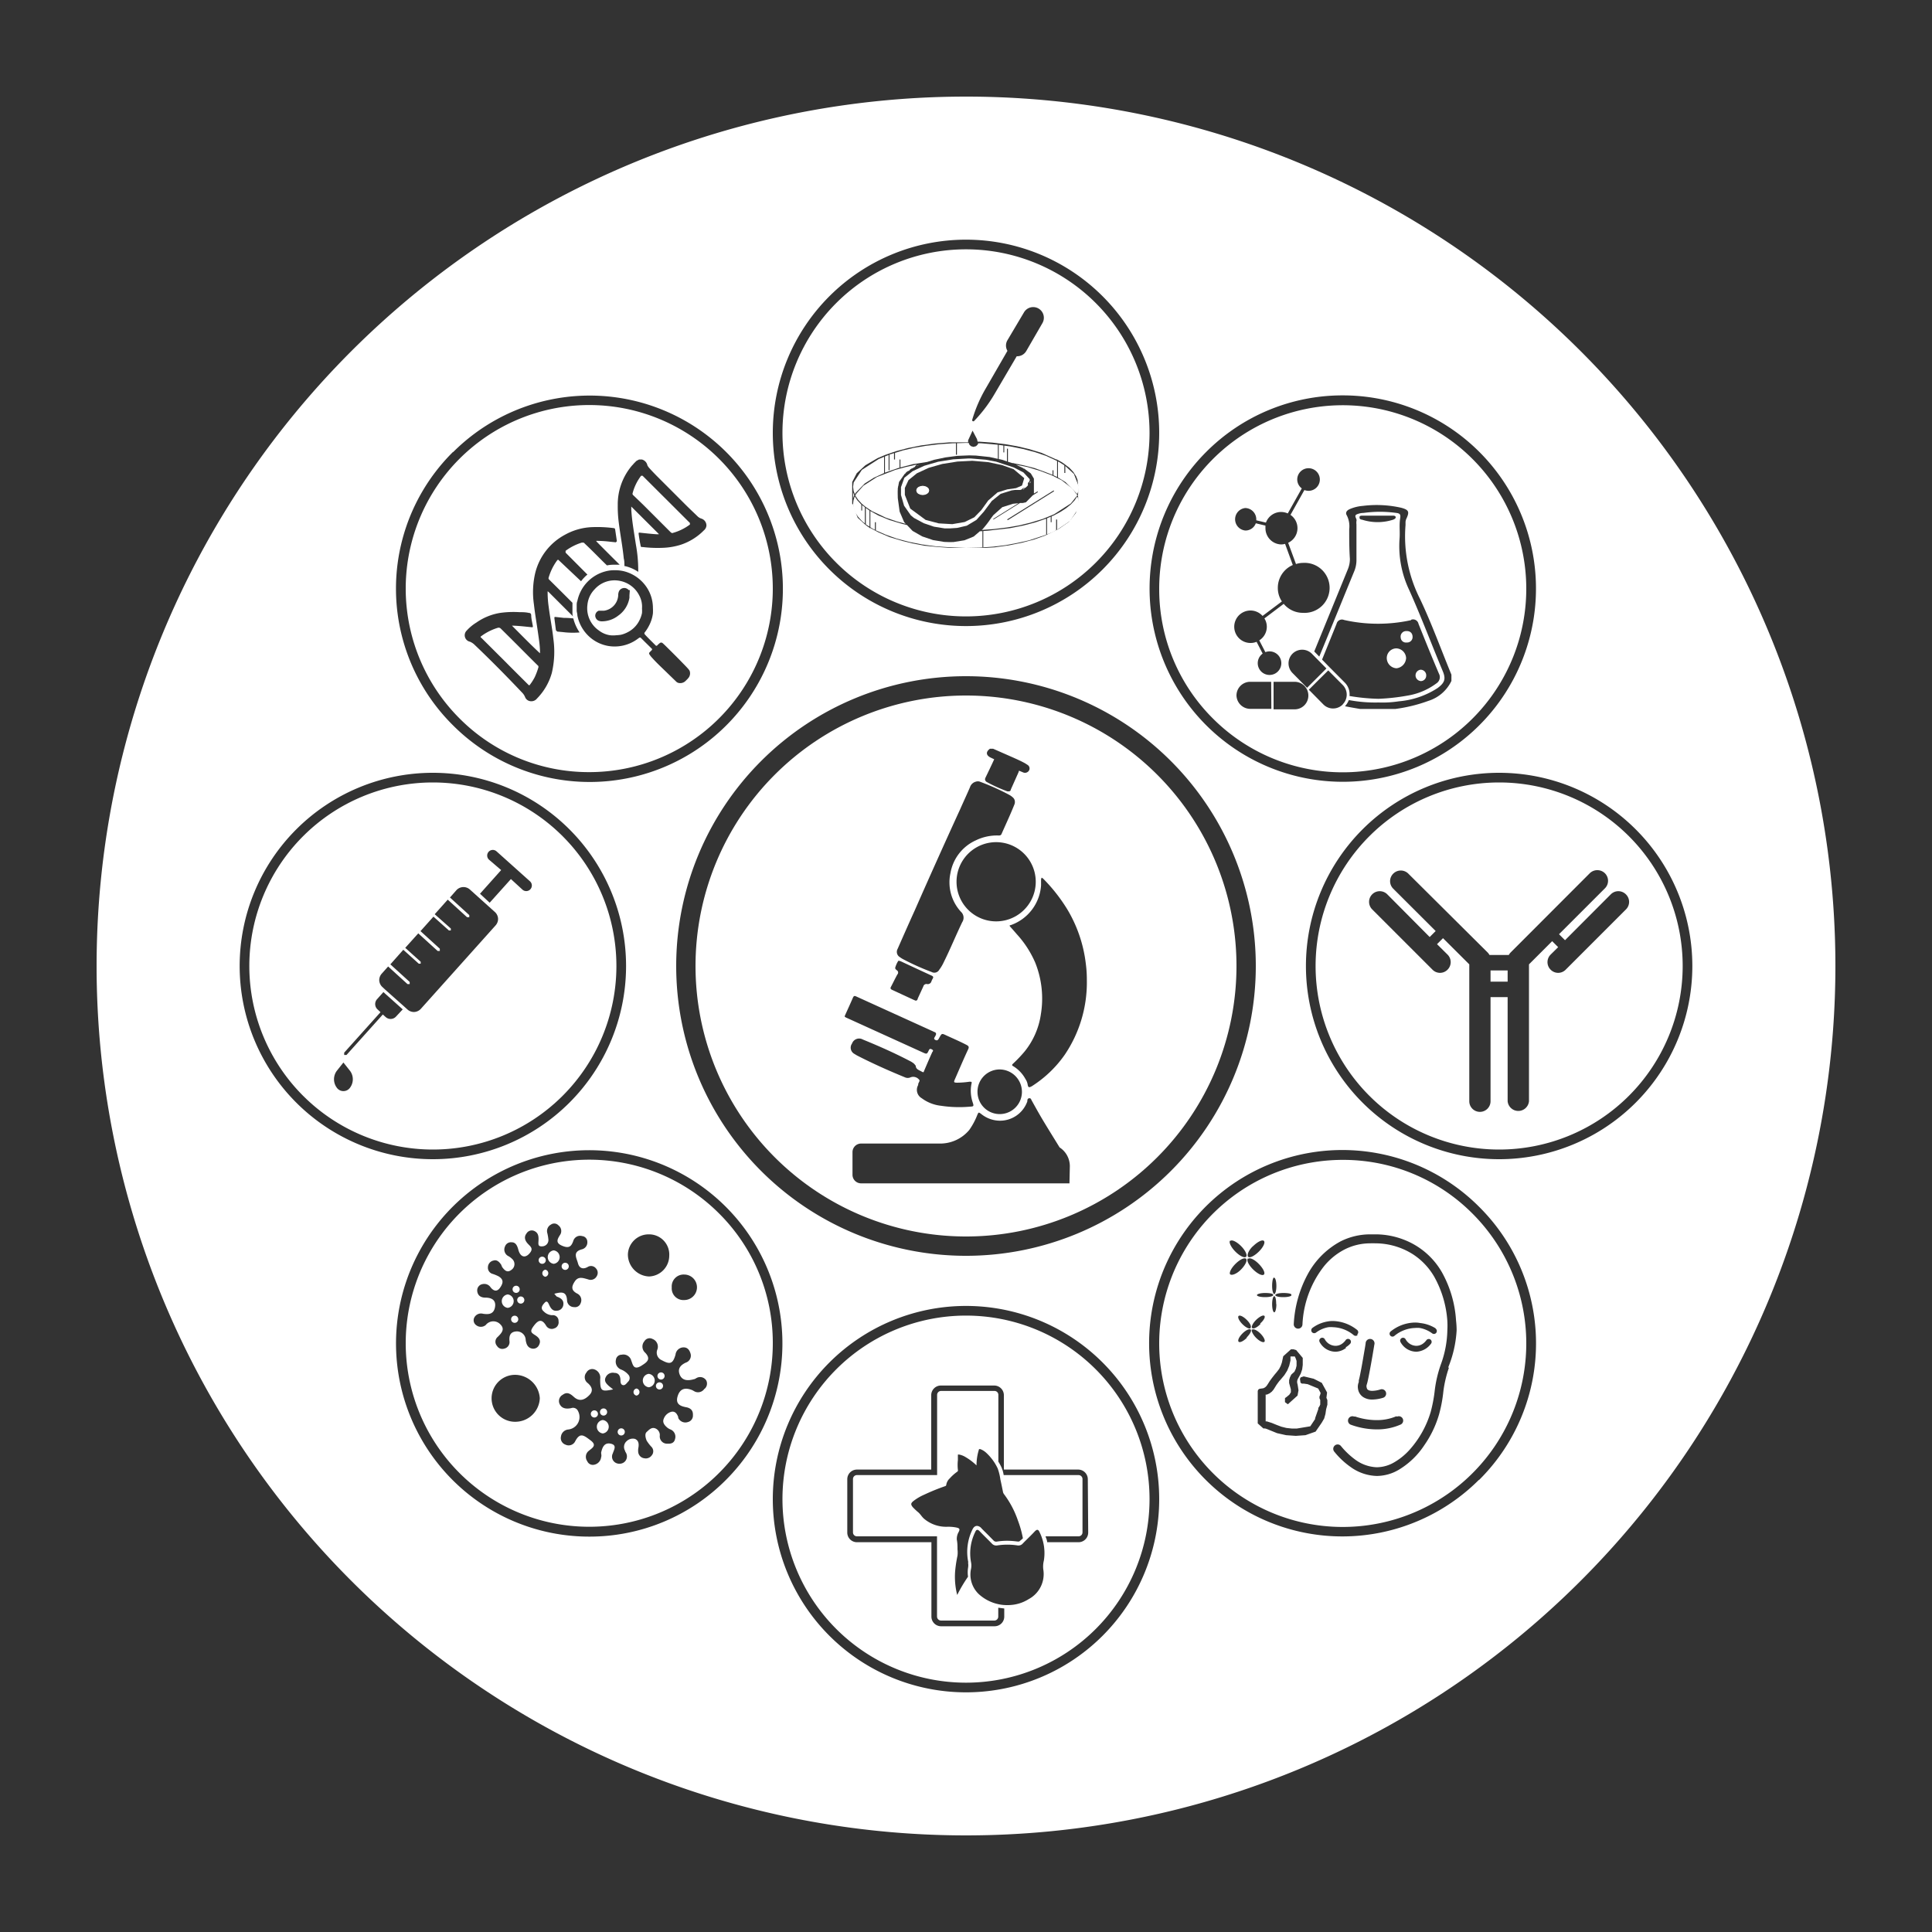 <svg id="Layer_1" data-name="Layer 1" xmlns="http://www.w3.org/2000/svg" viewBox="0 0 200 200"><rect x="0" y="0" width="200" height="200" fill="#333333" stroke="none"/><defs><style>.cls-1{fill:#fff;}</style></defs><path class="cls-1" d="M65.89,143.74a.37.37,0,0,0,0,.73A.37.37,0,0,0,65.89,143.74Z"/><path class="cls-1" d="M68.27,143.1a.37.37,0,0,0,0,.74A.37.37,0,0,0,68.27,143.1Z"/><path class="cls-1" d="M67.16,142.22a.7.7,0,0,0,0,1.39A.7.7,0,0,0,67.16,142.22Z"/><path class="cls-1" d="M64.31,147.86a.37.37,0,0,0,0,.74A.37.37,0,0,0,64.31,147.86Z"/><path class="cls-1" d="M62.4,147a.7.7,0,0,0,0,1.39A.7.7,0,0,0,62.4,147Z"/><path class="cls-1" d="M68.43,142.07a.37.37,0,0,0,0,.74A.37.37,0,0,0,68.43,142.07Z"/><path class="cls-1" d="M74.44,125.62A19,19,0,1,0,80,139,18.87,18.87,0,0,0,74.44,125.62Zm-3.61,6.32a1.32,1.32,0,0,1,0,2.64,1.21,1.21,0,0,1-1.29-1.31A1.23,1.23,0,0,1,70.83,131.94Zm-3.68-4.16A2.09,2.09,0,0,1,69.28,130a2.16,2.16,0,0,1-2.09,2.14A2.28,2.28,0,0,1,65,129.83,2.15,2.15,0,0,1,67.15,127.78Zm-13.72,19.4a2.43,2.43,0,1,1,.08-4.85,2.58,2.58,0,0,1,2.37,2.42A2.54,2.54,0,0,1,53.43,147.18Zm4-9.69a.67.67,0,0,1-.91-.28c-.41-.66-.76-.61-1.23,0s-.33.73.1,1,.63.57.42,1a.66.66,0,0,1-.7.4c-.48-.08-.62-.44-.69-.89a.91.91,0,0,0-1-.89c-.65.06-.72.52-.68,1a.69.69,0,0,1-.55.78.64.64,0,0,1-.74-.28.65.65,0,0,1,.08-.94c.39-.39.77-.79.27-1.29a1,1,0,0,0-1.52.07.78.78,0,0,1-1,0,.62.62,0,0,1-.18-.78A.78.78,0,0,1,50,136c.56.08,1.1.07,1.24-.67s-.34-1-1-1c-.48,0-.81-.23-.84-.72a.66.66,0,0,1,.56-.68.78.78,0,0,1,.83.34c.32.39.67.49,1,0s.33-.83-.17-1.14a4,4,0,0,0-.6-.25.66.66,0,0,1-.51-.71.72.72,0,0,1,.58-.68c.36-.11.59.15.78.41l.11.26c.24.33.52.63.94.31a.72.72,0,0,0,.08-1.16,1.69,1.69,0,0,0-.38-.28.76.76,0,0,1-.34-1,.65.65,0,0,1,.68-.43c.44,0,.59.37.7.78.2.74.68.89,1.13.4s.17-.7-.12-1-.48-.69-.16-1.1a.63.63,0,0,1,.75-.27c.44.17.5.52.49.93s-.12.72.4.68a.65.65,0,0,0,.62-.71,4.9,4.9,0,0,0-.11-.65.76.76,0,0,1,.37-.89.59.59,0,0,1,.78.08.73.73,0,0,1,.16,1c-.3.47-.46.82.22,1.11s.95.11,1.16-.51a.73.73,0,0,1,.91-.49.59.59,0,0,1,.54.58.74.74,0,0,1-.56.79c-1,.26-.55.9-.41,1.44s.54.65,1,.39a.65.65,0,0,1,.86.14.66.66,0,0,1,.09.8.71.71,0,0,1-.9.34c-.49-.13-1-.35-1.37.2s-.39.93.22,1.26a.75.75,0,0,1,.38,1,.6.6,0,0,1-.67.41.72.72,0,0,1-.74-.73c-.07-.92-.58-.84-1.32-.65.16.18.21.27.28.3.39.14.71.36.66.81a.69.69,0,0,1-.62.64c-.47.08-.68-.23-.85-.6-.09-.19-.21-.5-.46-.23s-.49.58-.1.91a1.3,1.3,0,0,0,.85.39.59.59,0,0,1,.68.62A.66.66,0,0,1,57.45,137.49Zm15.49,6.28a.79.79,0,0,1-1,.28l-.25-.14c-.69-.28-1.25-.21-1.51.59s.2,1.05.84,1.17c.47.08.76.32.73.83a.68.68,0,0,1-.52.71.81.81,0,0,1-1-.43l0-.09c-.12-.32-.31-.61-.68-.55a1.16,1.16,0,0,0-.82.73c-.16.38.08.67.36.91a1.29,1.29,0,0,0,.32.19.81.81,0,0,1,.49,1c-.1.44-.45.5-.82.48a.75.75,0,0,1-.76-.81.74.74,0,0,0-.54-.8c-.35-.09-.6.2-.82.4s-.11.62,0,.89a4,4,0,0,0,.52.67.66.66,0,0,1,0,.87.75.75,0,0,1-.76.29.72.72,0,0,1-.63-.62,1.61,1.61,0,0,1,0-.38c.08-.4.09-.81-.32-1a.9.9,0,0,0-.88.23.79.79,0,0,0-.16,1c0,.09.09.17.12.26a.76.76,0,0,1-.25.94.82.82,0,0,1-.91,0,.73.73,0,0,1-.23-.94c.12-.39.45-.85-.21-1s-.88.37-1,.92c0,.15.06.32,0,.47a.9.9,0,0,1-.73.79.63.63,0,0,1-.71-.37.79.79,0,0,1,.08-1c.37-.34,1-.6.27-1.15s-1.1-.85-1.6.1a.75.75,0,0,1-1,.34.72.72,0,0,1-.47-.84.84.84,0,0,1,.77-.73,1.3,1.3,0,0,0,1-1.9.56.56,0,0,0-.71-.31c-.5.1-1,.06-1.22-.48a.73.73,0,0,1,.34-.9c.47-.36.83-.08,1.17.23.61.54,1.15.25,1.59-.2s.26-.87-.16-1.24a.75.75,0,0,1-.14-1.1.68.68,0,0,1,.82-.32.9.9,0,0,1,.6,1c0,1.24.11,1.33,1.34,1.07-.23-.19-.36-.28-.47-.38-.27-.25-.5-.52-.28-.91a.8.8,0,0,1,.88-.42c.43,0,.6.29.63.7,0,.21,0,.49.23.56s.39-.16.54-.33a.52.52,0,0,0,.09-.69,1.91,1.91,0,0,0-.83-.6.88.88,0,0,1-.5-1,.59.59,0,0,1,.59-.52.84.84,0,0,1,1,.61c.17.43.23,1,1,.56.52-.34,1.12-.65.45-1.37a.85.85,0,0,1-.09-1.2.63.63,0,0,1,.84-.23.85.85,0,0,1,.5,1.09.85.85,0,0,0,.46,1.11c.86.47,1.15.37,1.42-.58a.84.84,0,0,1,.84-.75c.43,0,.62.31.72.66a.76.76,0,0,1-.5.92c-.57.26-.88.66-.61,1.28s.89.6,1.47.43c.09,0,.17-.08.26-.12a.75.75,0,0,1,1,.25A.72.72,0,0,1,72.94,143.77Z"/><polygon class="cls-1" points="89.22 53.93 89.53 54.19 89.53 52.51 89.25 52.29 89.25 52.85 89.16 52.85 89.16 52.22 89.15 52.22 88.75 51.79 88.49 51.39 88.46 51.44 88.35 51.81 88.31 52.17 88.36 52.56 88.58 53.13 88.83 53.5 89.22 53.93"/><polygon class="cls-1" points="95.04 51.11 95.26 51.21 95.52 51.25 95.78 51.21 95.99 51.11 96.14 50.96 96.19 50.77 96.14 50.58 95.99 50.43 95.78 50.33 95.52 50.29 95.26 50.33 95.04 50.43 94.9 50.58 94.85 50.77 94.9 50.96 95.04 51.11"/><path class="cls-1" d="M100,72a28,28,0,1,0,28,28A28,28,0,0,0,100,72Zm3.12,23.38a4.1,4.1,0,1,1,0-8.2,4.1,4.1,0,0,1,0,8.2Zm.29,15.33a2.32,2.32,0,0,1,2.38,2.32,2.3,2.3,0,0,1-4.6,0A2.3,2.3,0,0,1,103.41,110.71ZM102,80.54c.31-.64.62-1.29.92-1.94h0l-.38-.18c-.48-.24-.5-.6-.06-.91h.33l2,.88c.45.2.9.4,1.33.64l.23.15a.43.43,0,0,1,.17.55.48.48,0,0,1-.6.24l-.45-.19-.06.18-.79,1.77c0,.09-.07.18-.18.19l-.18,0c-.75-.28-1.47-.6-2.19-1C102,80.82,101.93,80.72,102,80.54ZM92.92,98.23c.59-1.34,1.18-2.68,1.78-4Q97,89,99.41,83.74c.33-.75.68-1.5,1-2.24a.87.87,0,0,1,.64-.59.62.62,0,0,1,.36,0,24.31,24.31,0,0,1,3.08,1.38,1.83,1.83,0,0,1,.36.26.59.59,0,0,1,.21.47.67.67,0,0,1-.07.31c-.4,1-.87,2-1.31,3-.07.16-.19.16-.32.16A5,5,0,0,0,101,87a4.57,4.57,0,0,0-2.61,3.39,4.49,4.49,0,0,0,1.09,4,.83.83,0,0,1,.13,1.07c-.66,1.37-1.23,2.77-1.91,4.14a4.22,4.22,0,0,1-.47.79.58.58,0,0,1-.79.23,25.36,25.36,0,0,1-3-1.35,2.9,2.9,0,0,1-.29-.19A.63.63,0,0,1,92.92,98.23Zm-.68,3.91c.22-.42.42-.84.65-1.26a.28.28,0,0,0,0-.4c-.1-.08-.26-.18-.21-.33a2.69,2.69,0,0,1,.29-.65c.06-.1.17,0,.25,0l1.78.83,1.45.67c.16.07.19.16.11.3a1.55,1.55,0,0,0-.14.29.39.39,0,0,1-.45.28.33.33,0,0,0-.39.25L95,103.38c0,.09-.07.2-.2.21l-.16-.06-2.33-1.08C92.18,102.37,92.15,102.3,92.24,102.14Zm4.18,6.47c-.15-.07-.21,0-.27.12-.19.4-.2.41-.62.22l-7.94-3.61-.14-.08v-.09c.28-.63.57-1.25.84-1.88.08-.18.15-.23.34-.14l7.92,3.6.14.07c.23.07.26.19.15.4s-.24.32,0,.44.32-.1.41-.26c.24-.43.24-.44.7-.22.72.33,1.44.64,2.13,1,.2.11.25.21.15.43-.47,1-.93,2.09-1.39,3.14-.12.28-.1.32.22.33a9.34,9.34,0,0,0,1.29-.1c.25,0,.27,0,.21.25a3.76,3.76,0,0,0,.14,1.91c.12.37.1.4-.28.42a12.56,12.56,0,0,1-3-.09,4.08,4.08,0,0,1-2-.78,1,1,0,0,1-.37-1.37l0-.06c0-.18.25-.38.08-.51a.78.78,0,0,0-.86-.23.7.7,0,0,1-.6,0c-1.63-.67-3.23-1.38-4.8-2.18a3.18,3.18,0,0,1-.4-.23.73.73,0,0,1-.27-1.08.78.78,0,0,1,1.12-.42c1.64.67,3.27,1.39,4.84,2.21a2.19,2.19,0,0,1,.48.31l.16.2c0,.36.35.45.61.6s.2,0,.26-.09c.27-.64.55-1.29.84-1.93C96.67,108.73,96.55,108.68,96.42,108.61Zm14.29,13.89H89.13a.89.89,0,0,1-.88-.88v-2.36a.89.89,0,0,1,.88-.88h8.14a3.91,3.91,0,0,0,3.07-1.41v0a7.24,7.24,0,0,0,.83-1.55c.13-.29.13-.3.38-.12a3.13,3.13,0,0,0,1.8.71,3,3,0,0,0,3-2c0-.12,0-.3.19-.32s.2.13.26.23c1,1.8,1,1.8,2.89,4.86h0a2.32,2.32,0,0,1,1.06,1.95Zm-.49-13.31a12,12,0,0,1-3.29,3.18l-.09.06c-.34.19-.41.16-.47-.23a1.4,1.4,0,0,0-.21-.49,3.49,3.49,0,0,0-1.29-1.35c-.15-.08-.1-.16,0-.25a14.06,14.06,0,0,0,1.19-1.25,7.91,7.91,0,0,0,1.69-3.86,10,10,0,0,0-.58-5.34,10.52,10.52,0,0,0-1.9-2.94c-.21-.24-.42-.49-.64-.73s-.08-.18.08-.25a4.7,4.7,0,0,0,3.06-4.08c0-.22,0-.43,0-.65l.06-.16.14.09a17.36,17.36,0,0,1,2.5,3.17,14.14,14.14,0,0,1,1.93,5.63,12.46,12.46,0,0,1,.11,1.73A13.36,13.36,0,0,1,110.22,109.19Z"/><polygon class="cls-1" points="89.63 52.58 89.63 54.27 89.71 54.33 90.01 54.52 90.01 52.85 89.94 52.81 89.63 52.58"/><polygon class="cls-1" points="108.3 53.69 107.19 54.07 105.94 54.4 104.58 54.67 102.23 54.94 101.79 54.97 101.79 56.65 101.7 56.65 101.7 54.98 101.59 54.99 101.44 54.99 100.8 55.54 99.84 55.93 98.72 56.11 98.33 56.12 97.75 56.1 96.59 55.91 95.47 55.53 94.47 54.96 93.89 54.35 93.42 54.24 92.09 53.84 90.92 53.36 90.1 52.9 90.1 54.58 90.29 54.7 90.57 54.85 90.57 54.06 90.67 54.06 90.67 54.89 90.64 54.89 91.72 55.36 92.84 55.76 94.09 56.09 95.44 56.36 96.89 56.56 98.41 56.66 100 56.72 101.43 56.69 102.82 56.59 104.14 56.43 105.39 56.19 106.55 55.93 108.31 55.35 108.3 55.35 108.3 53.69"/><path class="cls-1" d="M61.53,146a.37.37,0,0,0,0,.74A.37.37,0,0,0,61.53,146Z"/><path class="cls-1" d="M100,136.19a19,19,0,1,0,19,19A19,19,0,0,0,100,136.19Zm8,26.27a2.94,2.94,0,0,1-1.51,3.08,4,4,0,0,1-1.89.61A4.37,4.37,0,0,1,101.3,165a2.8,2.8,0,0,1-.78-2.59,1.78,1.78,0,0,0,0-.69,5,5,0,0,1,.42-3.1c.13-.31.26-.33.49-.09.4.42.83.83,1.24,1.25a.6.6,0,0,0,.58.2,6.84,6.84,0,0,1,2.07,0,.59.59,0,0,0,.57-.21c.4-.41.82-.8,1.21-1.22.22-.23.37-.28.52.07a4.86,4.86,0,0,1,.44,2.93A2.53,2.53,0,0,0,108,162.46Zm-7.79-.72a1.62,1.62,0,0,1,0,.58,3.08,3.08,0,0,0,0,.9,15.15,15.15,0,0,0-1.12,1.89,7.56,7.56,0,0,1-.21-2.51,13.66,13.66,0,0,1,.24-1.56,2.83,2.83,0,0,0,0-.65c0-.32,0-.64-.07-1a1.42,1.42,0,0,1,.19-.8c.15-.29.1-.39-.23-.46a4.22,4.22,0,0,0-.94-.08,3.54,3.54,0,0,1-2.41-.83c-.22-.19-.36-.44-.56-.63a6.85,6.85,0,0,1-.62-.58c-.21-.27-.2-.39.06-.61a5.18,5.18,0,0,1,1.13-.67,22.23,22.23,0,0,1,2.16-.88.16.16,0,0,0,.13-.16,1.14,1.14,0,0,1,.36-.65,4.46,4.46,0,0,1,.76-.68.18.18,0,0,0,.08-.21,4.5,4.5,0,0,1,0-1c0-.15,0-.31,0-.46s0-.12.15-.11a1.93,1.93,0,0,1,.65.26,5.92,5.92,0,0,1,1.13.86l0-.05a5.3,5.3,0,0,1,.23-1.53c0-.11.08-.13.18-.1a1.83,1.83,0,0,1,.58.36,5.22,5.22,0,0,1,1.2,1.63,5.52,5.52,0,0,1,.28,1.15c.1.44.19.89.28,1.34l.06.13a9.78,9.78,0,0,1,1.47,2.76,10.82,10.82,0,0,1,.52,1.85l-.12.12-.27.22-.1,0h-.07a8,8,0,0,0-1.08-.08,6.47,6.47,0,0,0-1.08.09h-.07a.36.36,0,0,1-.26-.13l-.59-.6c-.21-.21-.44-.43-.65-.65a.64.64,0,0,0-.46-.25c-.31,0-.44.31-.49.41A5.26,5.26,0,0,0,100.24,161.74Zm12.44-3.09a1,1,0,0,1-1,1h-3.25c0-.21-.11-.42-.17-.61h3.42a.41.41,0,0,0,.41-.41v-5.52a.41.41,0,0,0-.41-.41H103.9a3.08,3.08,0,0,0-.23-.81,5.39,5.39,0,0,0-.32-.58v-6.92a.4.4,0,0,0-.41-.4H97.42a.41.41,0,0,0-.41.4v8.31h-8.3a.41.41,0,0,0-.41.41v5.52a.41.41,0,0,0,.41.41H97v8.31a.42.42,0,0,0,.41.41h5.52a.41.41,0,0,0,.41-.41v-.92l.62.08v.84a1,1,0,0,1-1,1H97.42a1,1,0,0,1-1-1v-7.7H88.71a1,1,0,0,1-1-1v-5.52a1,1,0,0,1,1-1H96.4v-7.7a1,1,0,0,1,1-1h5.52a1,1,0,0,1,1,1v7.7h7.69a1,1,0,0,1,1,1Z"/><path class="cls-1" d="M52.56,134a.7.7,0,0,0,0,1.39A.7.7,0,0,0,52.56,134Z"/><path class="cls-1" d="M53.43,133.84a.37.37,0,0,0,0-.74A.37.37,0,0,0,53.43,133.84Z"/><path class="cls-1" d="M62.48,146.54a.37.37,0,0,0,0-.74A.37.37,0,0,0,62.48,146.54Z"/><path class="cls-1" d="M58.51,131.46a.37.37,0,0,0,0-.74A.37.37,0,0,0,58.51,131.46Z"/><polygon class="cls-1" points="106.59 49.97 106.59 49.98 106.58 50.04 106.71 49.91 106.71 49.84 106.7 49.85 106.61 49.95 106.59 49.97"/><path class="cls-1" d="M63.81,100a19,19,0,1,0-19,19A19,19,0,0,0,63.81,100ZM50.63,89a.58.58,0,0,1,.77-.87l3.46,3.1a.58.58,0,0,1-.77.87L52.89,91l-2.2,2.45-1-.93,2.19-2.45ZM36.24,112.59a.84.84,0,0,1-1.38,0,1.46,1.46,0,0,1,0-1.73l.69-.87.69.87A1.46,1.46,0,0,1,36.24,112.59ZM41,105.23a.76.76,0,0,1-1.07.06l-.3-.27-3.76,4.19h-.24l0-.24,3.76-4.19-.3-.28a.75.75,0,0,1-.06-1.06l.66-.74,2,1.79Zm1.91-.47a1,1,0,0,1-.72-.25l-.3-.27-2-1.78-.3-.28a1,1,0,0,1-.33-.68,1,1,0,0,1,.26-.71l.66-.74,2,1.82.23,0v-.22l-2-1.82,1.34-1.51,1.6,1.44h.2v-.2l-1.6-1.44,1.35-1.5,2,1.82h.23v-.23l-2-1.82,1.34-1.5,1.6,1.43h.2v-.2L45,94.64l1.35-1.51,2,1.82h.23v-.22l-2-1.82.66-.75a1,1,0,0,1,.68-.33,1,1,0,0,1,.72.25l2.59,2.33a1,1,0,0,1,.33.68,1,1,0,0,1-.26.71l-7.74,8.64A1,1,0,0,1,42.89,104.76Z"/><polygon class="cls-1" points="105.96 50.66 106.06 50.56 105.96 50.58 105.96 50.55 105.96 50.58 105.88 50.67 105.96 50.66"/><polygon class="cls-1" points="93.86 48.91 93.95 48.85 93.9 48.85 93.86 48.91"/><path class="cls-1" d="M56.45,132.17a.37.37,0,0,0,0-.73A.37.37,0,0,0,56.45,132.17Z"/><path class="cls-1" d="M56.13,130.09a.37.37,0,0,0,0,.74A.37.37,0,0,0,56.13,130.09Z"/><path class="cls-1" d="M93.27,50.43v.11l0,.7.32,1.11.7,1,.33.27,1,.54,1.06.36,1.11.18.54,0,.75-.05,1-.23,1-.6.77-.86.2-.27.62-.83.92-.74,1.12-.35.35-.05.18,0,0,0,.06,0h.33l.16-.07.12-.13.18,0,.12-.07.2-.2,0-.1,0-.16.11-.1.07-.14V49.6l-.64-.69-1-.52-1.84-.6-1.06-.2-1.57-.13h-.23l-1.58.09-1.56.25-1.44.42-1.2.56-.85.68ZM94.91,49l1.23-.57h0l1.4-.4,1.57-.25,1.55-.08,1.63.14,1.46.31,1.18.42,1.1.93-.23.76h0l-.62.27-.91.13-1,.31-.29.25-.68.59-.72,1-.72.74-1,.49-1.28.22-1.4-.08-1.36-.36-1.59-1.17-.56-1.42,0-.72.38-.81Z"/><path class="cls-1" d="M53.28,136.2a.37.37,0,0,0,0,.74A.37.37,0,0,0,53.28,136.2Z"/><path class="cls-1" d="M53.91,134.21a.37.37,0,0,0,0,.74A.37.37,0,0,0,53.91,134.21Z"/><path class="cls-1" d="M57.32,130.83a.7.7,0,0,0,0-1.39A.7.7,0,0,0,57.32,130.83Z"/><polygon class="cls-1" points="94.89 48.25 95.17 48.13 94.96 48.19 94.89 48.25"/><polygon class="cls-1" points="89.38 50.28 88.64 51.11 88.54 51.29 88.54 51.3 88.83 51.73 89.22 52.15 89.53 52.41 89.63 52.48 89.71 52.54 90.01 52.74 90.29 52.92 91.72 53.6 92.84 53.98 93.77 54.23 93.6 54.06 93.13 52.96 92.94 51.57 92.93 51.08 92.93 50.83 92.94 50.64 92.94 50.61 92.94 50.54 92.97 50.41 92.97 50.35 92.99 50.31 93.07 49.89 93.65 49.06 93.73 49.01 93.78 48.92 93.93 48.79 94.12 48.72 94.2 48.62 94.34 48.52 94.51 48.45 94.61 48.38 94.72 48.33 94.75 48.25 94.91 48.09 93.75 48.35 92.66 48.65 90.78 49.38 89.38 50.28"/><polygon class="cls-1" points="88.44 51.02 88.49 51.17 88.56 51.04 89.52 50.05 90.47 49.45 91.54 48.96 91.52 48.96 91.52 47.29 90.96 47.52 89.22 48.64 88.37 49.94 88.31 50.4 88.37 50.85 88.44 51.02"/><path class="cls-1" d="M144.56,69.18a1.12,1.12,0,0,0,1-1.06,1.05,1.05,0,0,0-1-1,1,1,0,0,0-1,1.07A1.07,1.07,0,0,0,144.56,69.18Z"/><polygon class="cls-1" points="88.44 51.28 88.31 50.96 88.31 51.6 88.37 51.41 88.44 51.28"/><path class="cls-1" d="M100,63.81a19,19,0,1,0-19-19A19,19,0,0,0,100,63.81Zm2.08-23.66,2.21-3.83a1.08,1.08,0,0,1,0-1.1L106,32.34a1.1,1.1,0,0,1,1.91,1.11l-1.66,2.87a1.09,1.09,0,0,1-1,.56L103,40.71a14.8,14.8,0,0,1-2.17,2.88.12.12,0,0,1-.19-.12A14.48,14.48,0,0,1,102.08,40.15Zm-13.86,12v-2h0l0-.25.47-.91.9-.83,1.27-.74.62-.26.14-.06,1.13-.39,1.25-.33,1.36-.27,1.45-.2,1.53-.12,1.6,0h.28l0-.21.46-1,.46.88.06.26v0h.15l1.39.1,1.32.16,1.25.22,1.18.28,1.33.4,1.52.68.06,0h0v0l.54.3.2.14h0v0l.57.43.4.43.29.45.15.38,0,.08.06.48v0h0V52.2h0l-.24.9-.69.9-1.09.76-1.44.7-1.13.4-1.26.33-1.35.27-1.45.2-1,.06-.51,0-1.6,0-1.44,0-1.39-.1-1.32-.13-1.25-.24L93.43,56l-1.34-.4-1.17-.5-.82-.44v0H90v-.07l-.07,0-.35-.27h0v0l-.79-.72-.17-.44,0-.06-.17-.43v-.08l-.14-.36h0Z"/><polygon class="cls-1" points="92.98 48.45 93.18 48.4 93.12 48.4 93.12 47.57 93.21 47.57 93.21 48.39 94.5 48.05 94.91 47.99 95.98 47.82 96.69 47.6 97.88 47.35 99.11 47.19 100.34 47.14 101.03 47.16 102.44 47.31 103.3 47.5 103.3 46.04 103.11 46.02 101.59 45.89 101.26 45.89 101.23 46 101.04 46.19 100.77 46.26 100.52 46.19 100.35 46.03 100.29 45.86 100 45.85 99.06 45.88 99.06 47.07 98.96 47.07 98.96 45.88 98.57 45.89 97.18 45.99 95.86 46.15 94.61 46.36 93.45 46.63 92.65 46.88 92.65 47.57 92.55 47.57 92.55 46.91 92.12 47.04 92.08 47.06 92.08 48.68 91.99 48.68 91.99 47.1 91.61 47.25 91.61 48.93 91.63 48.92 92.98 48.45"/><path class="cls-1" d="M139,120.07a19,19,0,1,0,13.45,5.58A18.87,18.87,0,0,0,139,120.07Zm-5.31,14c0,.12-.37.21-.84.21s-.83-.09-.83-.21.37-.22.83-.22S133.67,133.92,133.67,134Zm-1.56.94c0,.46-.1.84-.22.84s-.22-.38-.22-.84.1-.83.22-.83S132.11,134.52,132.11,135Zm-.22-2.73c.12,0,.22.38.22.84s-.1.84-.22.84-.22-.38-.22-.84S131.77,132.25,131.89,132.25Zm-.11,1.79c0,.12-.38.21-.84.21s-.84-.09-.84-.21.38-.22.84-.22S131.78,133.92,131.78,134Zm-1.32,3c-.34.35-.72.53-.85.41s.06-.51.41-.85.73-.53.85-.41S130.81,136.7,130.46,137Zm-.75-8.08c.46-.45.95-.69,1.11-.53s-.07.66-.53,1.11-.94.69-1.1.53S129.26,129.41,129.71,129Zm-.52,1.32c.16-.16.65.07,1.1.53s.69.94.53,1.1-.65-.07-1.11-.52S129,130.44,129.19,130.28Zm-1.85-1.85c.16-.16.66.08,1.11.53s.68.95.52,1.11-.65-.08-1.1-.53S127.18,128.59,127.34,128.43Zm0,3.48c-.16-.16.08-.65.53-1.1s.94-.69,1.1-.53-.07.65-.52,1.11S127.5,132.07,127.34,131.91Zm1.71,6.55c-.35.35-.73.53-.85.4s.05-.5.4-.85.73-.52.85-.4S129.39,138.11,129.05,138.46Zm.4-1c-.12.12-.5-.06-.85-.41s-.53-.73-.4-.85.5.06.85.41S129.57,137.32,129.45,137.45Zm.16.16c.13-.12.51.06.85.4s.53.73.41.85-.5-.05-.85-.4S129.49,137.73,129.61,137.61Zm7.78,7.29,0,.17v.22l0,.08,0,0-.13.48-.07.48-.13.47-.25.43,0,0,0,0v0l-.64.93-1.05.37-1,.07-1-.07-.94-.21-1.08-.44-.17-.05-.17,0-.58-.52V144.2l0-.21.06-.14.12-.08.41-.06.17-.09.14-.13.12-.17.22-.35.24-.33.25-.32.26-.31.23-.3.16-.32.12-.34.14-.65.8-.72h.27l.27.08.68.81,0,.26,0,.47-.06.46-.15.44-.32.59-.05.17v.18l.05.2.09.58-.1.55-1,.9-.3-.22,0-.15v-.26l.07-.06.09-.06.29-.24.16-.25,0-.3-.18-.66v-.3l.08-.28.14-.29L134,142l.14-.3.08-.32v-.34l0-.16-.09-.26-.09-.2-.45,0v.23l0,.18-.13.55-.21.51-.29.46-.36.43-.17.19-.15.2-.15.21-.13.21-.16.26-.19.22-.24.18-.27.12-.12,0,0,.07v2.7l.12,0,.51.16.49.2.5.19.52.13.55.06.55,0,1.38-.23.5-.75,0-.09,0,0,.33-.94,0-.12.07-.1.06-.1.07-.15,0-.16v-.15l0-.17-.08-.17,0-.18.07-.17.05-.2-.25-.46-1.09-.45-.4-.06-.2,0-.14-.09-.06-.4.07-.15.29-.1H135l1,.24.83.42.55,1-.07.55Zm4.11-1.16a.43.43,0,0,0,.2.15,1,1,0,0,0,.35.05,3,3,0,0,0,.84-.15.45.45,0,0,1,.26.87,4,4,0,0,1-1.1.18,1.69,1.69,0,0,1-.93-.24,1.23,1.23,0,0,1-.5-.62,1.54,1.54,0,0,1-.08-.46,1.3,1.3,0,0,1,.1-.49l0-.16.08-.33c.06-.27.12-.6.19-.95.13-.7.26-1.5.35-2,.06-.35.09-.57.09-.57a.46.46,0,1,1,.9.14s-.29,1.8-.54,3.05c-.08.42-.15.77-.22,1l-.05.17,0,.16Zm7.1-6.24a.31.31,0,0,1,.06.43.3.3,0,0,1-.42.06,3.05,3.05,0,0,0-1.3-.56h0a2.49,2.49,0,0,0-.47,0,3.52,3.52,0,0,0-2.13.81.3.3,0,0,1-.42,0,.3.3,0,0,1,0-.43,4.1,4.1,0,0,1,2.51-.94,2.75,2.75,0,0,1,.57.05h0A3.76,3.76,0,0,1,148.6,137.5Zm-2,1.78a1.18,1.18,0,0,0,.74-.27,1.57,1.57,0,0,0,.29-.3.31.31,0,0,1,.42-.09.3.3,0,0,1,.08.42,2,2,0,0,1-1.52.85h0a1.89,1.89,0,0,1-1.65-1,.3.3,0,0,1,.53-.29,1.29,1.29,0,0,0,1.12.68Zm-2,7.33a.45.45,0,0,1,.6.23.45.45,0,0,1-.23.59,6,6,0,0,1-2.46.5,7.87,7.87,0,0,1-2.71-.49h0a.45.45,0,0,1-.24-.59.46.46,0,0,1,.59-.25h0l.13,0a4.65,4.65,0,0,0,.5.15,6.94,6.94,0,0,0,1.69.22A5.1,5.1,0,0,0,144.55,146.61Zm-5.26-7.13a1.81,1.81,0,0,1-1.1.41h0a1.88,1.88,0,0,1-1.65-1,.3.3,0,0,1,.12-.41.3.3,0,0,1,.41.12,1.29,1.29,0,0,0,1.12.68h0a1.18,1.18,0,0,0,.74-.27,1.57,1.57,0,0,0,.29-.3.3.3,0,1,1,.5.33A1.8,1.8,0,0,1,139.29,139.48Zm1.19-1.32a.31.31,0,0,1-.43,0,3.52,3.52,0,0,0-2.13-.81,2.56,2.56,0,0,0-.47,0h0a3,3,0,0,0-1.29.56.31.31,0,0,1-.43-.06.31.31,0,0,1,.07-.43,3.65,3.65,0,0,1,1.55-.66,2.87,2.87,0,0,1,.57-.05,4.17,4.17,0,0,1,2.52.94A.31.31,0,0,1,140.48,138.16Zm9.44,3.39a12.16,12.16,0,0,0-.57,2.42,14.5,14.5,0,0,1-.45,2.41,10.86,10.86,0,0,1-1.52,3.18,8.26,8.26,0,0,1-2.65,2.55,4.53,4.53,0,0,1-2.28.64h0a4.85,4.85,0,0,1-2.71-.93,8.22,8.22,0,0,1-1.69-1.59.45.45,0,0,1,.07-.64.44.44,0,0,1,.63.07,8,8,0,0,0,1.5,1.42,4,4,0,0,0,2.2.77h0a3.65,3.65,0,0,0,1.84-.53,6.54,6.54,0,0,0,1.64-1.37,10.25,10.25,0,0,0,2.1-3.81,15,15,0,0,0,.43-2.29,12.5,12.5,0,0,1,.61-2.6,10.81,10.81,0,0,0,.69-3.6,8.77,8.77,0,0,0,0-.92,10.87,10.87,0,0,0-1.34-4.57,6.85,6.85,0,0,0-2.26-2.38,7.31,7.31,0,0,0-3.71-1.11h-.16a4.41,4.41,0,0,0-.52,0,5.83,5.83,0,0,0-2.66.64,6.68,6.68,0,0,0-2.15,1.77,10.53,10.53,0,0,0-2.2,6,.45.45,0,0,1-.9-.06,12.17,12.17,0,0,1,1.46-5.18,8.37,8.37,0,0,1,3.38-3.37,6.78,6.78,0,0,1,3.07-.73l.56,0h.12a8.14,8.14,0,0,1,2.83.56,7.73,7.73,0,0,1,3.92,3.37,11.74,11.74,0,0,1,1.46,5,9.07,9.07,0,0,1,.06,1A11.86,11.86,0,0,1,149.92,141.55Z"/><path class="cls-1" d="M100,10a90,90,0,1,0,90,90A90,90,0,0,0,100,10Zm39,30.93a20,20,0,1,1-14.16,5.88A19.91,19.91,0,0,1,139,40.93ZM130,100a30,30,0,1,1-30-30A30,30,0,0,1,130,100ZM100,24.81a20,20,0,1,1-20,20A20,20,0,0,1,100,24.81Zm-53.1,22a20,20,0,1,1,0,28.28A19.91,19.91,0,0,1,46.9,46.78ZM24.81,100a20,20,0,1,1,20,20A20,20,0,0,1,24.81,100ZM61,159.07a20,20,0,1,1,14.16-5.88A19.91,19.91,0,0,1,61,159.07Zm39,16.12a20,20,0,1,1,20-20A20,20,0,0,1,100,175.19Zm53.1-22a20,20,0,1,1,0-28.28A19.91,19.91,0,0,1,153.1,153.22ZM155.19,120a20,20,0,1,1,20-20A20,20,0,0,1,155.19,120Z"/><path class="cls-1" d="M147,70.5a.56.56,0,0,0,.64-.54.58.58,0,0,0-.59-.63.59.59,0,0,0,0,1.17Z"/><path class="cls-1" d="M145.62,66.51a.56.56,0,0,0,.61-.57c0-.4-.26-.63-.62-.61A.57.57,0,0,0,145,66,.54.54,0,0,0,145.62,66.51Z"/><path class="cls-1" d="M155.19,81a19,19,0,1,0,19,19A19,19,0,0,0,155.19,81Zm13.13,13.14-6.24,6.24a1.09,1.09,0,0,1-1.56,0,1.1,1.1,0,0,1,0-1.56l.78-.77-.62-.62-2.4,2.4V114a1.11,1.11,0,0,1-2.21,0V103.22H154.3V114a1.1,1.1,0,1,1-2.2,0V99.83l-2.72-2.71-.62.62,1.09,1.08a1.1,1.1,0,0,1,0,1.56,1.09,1.09,0,0,1-1.56,0l-6.24-6.24a1.1,1.1,0,0,1,1.56-1.56L148,97l.62-.62L144.23,92a1.09,1.09,0,0,1,0-1.56,1.1,1.1,0,0,1,1.56,0L154,98.6a1.15,1.15,0,0,1,.19.26h2a1.15,1.15,0,0,1,.19-.26l8.19-8.2a1.12,1.12,0,0,1,1.57,0,1.1,1.1,0,0,1,0,1.56l-4.75,4.75.62.62,4.74-4.75a1.1,1.1,0,0,1,1.56,0A1.09,1.09,0,0,1,168.32,94.14Z"/><path class="cls-1" d="M125.56,74.38A19,19,0,1,0,120,61,18.87,18.87,0,0,0,125.56,74.38Zm6.05-1h-2.16A1.43,1.43,0,0,1,128,72h0a1.42,1.42,0,0,1,1.42-1.42h2.17Zm3.83-1.4A1.42,1.42,0,0,1,134,73.43h-2.16V70.58H134A1.42,1.42,0,0,1,135.44,72Zm10.63-7.82a.57.57,0,0,1,.77.41c.69,1.73,1.39,3.46,2.12,5.17a.76.76,0,0,1-.26,1,6.82,6.82,0,0,1-3,1.27,21.43,21.43,0,0,1-3,.33,20.61,20.61,0,0,1-3-.29,1.71,1.71,0,0,0-.49-1.39l-1.52-1.53-.18-.18-.65-.67c.5-1.23,1-2.46,1.5-3.7a.57.57,0,0,1,.78-.4A16,16,0,0,0,146.07,64.2Zm-5.33-10.64c0-.14.2-.14.32-.14h3.1c.12,0,.29,0,.32.14s-.14.23-.27.28a5.24,5.24,0,0,1-3.2,0C140.88,53.79,140.71,53.73,140.74,53.56ZM137.31,69.2h0l-2,2h0l-1.51-1.53a1.42,1.42,0,0,1,0-2h0a1.42,1.42,0,0,1,2,0h0ZM139,72.93a1.42,1.42,0,0,1-2,0h0l-1.51-1.53,1.06-1.06.95-.94h0L139,70.91a1.42,1.42,0,0,1,0,2Zm.67-18.15a2.48,2.48,0,0,0-.24-1.41c-.2-.31,0-.54.3-.67a4.24,4.24,0,0,1,1.35-.33,11.49,11.49,0,0,1,4,.2c.75.21.84.4.52,1.1a.93.93,0,0,0-.1.46v.22A14.36,14.36,0,0,0,147,62c1.21,2.55,2.17,5.22,3.25,7.84v.65a3.94,3.94,0,0,1-2.4,2.07,15.93,15.93,0,0,1-3.4.83h-3.66c-.52-.09-1-.17-1.56-.28h0a2,2,0,0,0,.4-.64,14.64,14.64,0,0,0,3.07.25,11,11,0,0,0,2.1-.12,8.68,8.68,0,0,0,4-1.36c.81-.59.88-1,.53-1.82-1.16-2.78-2.22-5.6-3.45-8.34a10.6,10.6,0,0,1-1-5.3c.06-.7-.05-1.41.06-2.09.07-.42,0-.54-.38-.59a12.25,12.25,0,0,0-3.42,0,1.81,1.81,0,0,0-.72.16c-.29.18.08.43,0,.67a1.53,1.53,0,0,0,0,.37c0,1.21,0,2.41,0,3.61a3.05,3.05,0,0,1-.26,1.3c-1.2,2.92-2.38,5.84-3.59,8.76l-.52-.53h0l3.47-8.49a2.76,2.76,0,0,0,.22-1.09C139.67,56.82,139.67,55.8,139.67,54.78Zm-10.79-2.19a1.17,1.17,0,0,1,1.17,1.17s0,.06,0,.1l1,.24A1.67,1.67,0,0,1,132.63,53a1.73,1.73,0,0,1,.68.15l1.45-2.59a1.16,1.16,0,0,1-.47-.91,1.17,1.17,0,1,1,1.17,1.16,1.26,1.26,0,0,1-.43-.08l-1.44,2.57a1.67,1.67,0,0,1-.24,2.89l.81,2.2a2.48,2.48,0,0,1,.73-.12,2.59,2.59,0,1,1,0,5.17,2.56,2.56,0,0,1-2-.93l-2,1.51a1.58,1.58,0,0,1,.25.86,1.66,1.66,0,0,1-.78,1.41l.63,1.22a1.22,1.22,0,1,1-.28.15l-.63-1.22a1.59,1.59,0,0,1-.62.12,1.68,1.68,0,1,1,1.24-2.8l2-1.5a2.48,2.48,0,0,1-.42-1.4,2.57,2.57,0,0,1,1.55-2.37l-.8-2.19a1.54,1.54,0,0,1-.43.06A1.68,1.68,0,0,1,131,54.63a1.66,1.66,0,0,1,0-.22l-1-.24a1.14,1.14,0,0,1-1.08.75,1.17,1.17,0,0,1,0-2.33Z"/><rect class="cls-1" x="154.3" y="100.46" width="1.77" height="1.16"/><path class="cls-1" d="M66.63,52.3l2.8,2.8.14.09h0a5.29,5.29,0,0,0,1.85-.89v-.16l-4.9-4.89h-.15a5,5,0,0,0-.88,1.8.19.19,0,0,0,.06.21Z"/><polygon class="cls-1" points="111.65 51.48 111.69 51.6 111.69 50.96 111.56 51.29 111.65 51.48"/><path class="cls-1" d="M52.21,68.4c.82.83,1.65,1.65,2.48,2.48.06.06.1.1.17,0a5.25,5.25,0,0,0,.51-.81,7.41,7.41,0,0,0,.37-1c0-.1,0-.14-.07-.18-1.27-1.26-2.53-2.54-3.81-3.8A.32.32,0,0,0,51.5,65a5.69,5.69,0,0,0-1.65.83c-.13.1-.14.1,0,.22Z"/><polygon class="cls-1" points="94.33 53.78 94.31 53.77 94.32 53.78 94.33 53.78"/><polygon class="cls-1" points="111.57 51.51 111.51 51.39 111.25 51.79 110.85 52.22 110.35 52.62 109.76 53 109.08 53.36 108.86 53.45 108.86 54.06 108.77 54.06 108.77 53.49 108.39 53.65 108.39 55.32 109.04 55.06 109.33 54.89 109.33 53.78 109.43 53.78 109.43 54.84 110.78 53.93 111.63 52.64 111.69 52.17 111.66 51.84 111.57 51.51"/><polygon class="cls-1" points="104.24 47.76 104.24 46.45 104.34 46.45 104.34 47.8 104.76 47.93 104.94 47.95 104.96 47.95 104.96 47.96 106.04 48.19 107.07 48.45 108.01 48.79 108.87 49.12 108.96 49.16 108.96 48.68 109.05 48.68 109.05 49.2 109.43 49.38 109.43 47.72 108.28 47.19 107.16 46.81 105.91 46.48 104.56 46.21 103.96 46.13 103.96 46.83 103.87 46.83 103.87 46.12 103.39 46.05 103.39 47.52 103.75 47.6 104.24 47.76"/><path class="cls-1" d="M107.68,48.75l-1.31-.4-1.2-.24.69.32.13.09.08,0,.06.07.58.42.32.54v.07l0,.16v1l0,.31.37-.22.05.07-.55.35-.7.71-.33.07-.28,0-2.76,1.72,0-.08,2.6-1.62-.56.06-1.11.35-.93.83-.24.32-.21.3-.2.27-.2.25-.19.23-.08.09-.09.07,1.27-.09,1.32-.16,1.24-.21,1.17-.28,1.33-.4.43-.18.73-.3,1.74-1.12.68-.85v0l-.53-.7-1.11-.86-1-.5Zm1.44,2.1-4.8,3-.06-.08,4.81-3Z"/><path class="cls-1" d="M61,79.93a19,19,0,1,0-13.45-5.58A18.87,18.87,0,0,0,61,79.93Zm-2.79-14.5-.52-.05-.14-.13L57.39,64c0-.13,0-.14.15-.13l.81.09q.51,0,1,.06A4.54,4.54,0,0,0,60,65.47,8.25,8.25,0,0,1,58.23,65.43Zm13,4.82-.23.23a.78.78,0,0,1-.66.23.51.51,0,0,1-.3-.13l-.94-.91c-.53-.52-1.06-1-1.57-1.57a2,2,0,0,1-.26-.33.18.18,0,0,1,0-.25l.25-.25v-.09l-.73-.72L66.31,66H66.2l-.32.23a4,4,0,0,1-2.91.64,3.91,3.91,0,0,1-1.74-.77,4,4,0,0,1-1.46-2.38c0-.16-.05-.31-.07-.47v-.56c0-.16,0-.32.07-.48a4,4,0,0,1,2.9-3.06,3.28,3.28,0,0,1,.88-.12h.19a3.85,3.85,0,0,1,.83.1,4,4,0,0,1,2.13,1.34,3.86,3.86,0,0,1,.89,2.47,5.25,5.25,0,0,1,0,.56,3.71,3.71,0,0,1-.31,1.08,4.47,4.47,0,0,1-.57.93v.11l.13.15c.35.37.71.72,1.07,1.08H68a2.11,2.11,0,0,1,.27-.25.23.23,0,0,1,.35,0c.15.13.28.26.42.4.58.57,1.15,1.14,1.72,1.73q.26.26.51.54l.11.15A.75.75,0,0,1,71.2,70.25Zm-5.74-22.1a4.57,4.57,0,0,1,.43-.45l.25-.13h.31a.78.78,0,0,1,.56.61l.1.16c.26.31.55.6.83.89l3,3c.41.41.83.8,1.25,1.21a1,1,0,0,0,.39.24.75.75,0,0,1,.54.73.72.72,0,0,1-.26.49,6,6,0,0,1-2.39,1.49,7,7,0,0,1-1.87.32,13,13,0,0,1-2.07-.08c-.2,0-.2,0-.24-.23-.08-.38-.14-.76-.19-1.14,0-.1,0-.13.11-.12.56.06,1.11.12,1.66.16a2,2,0,0,0,.34,0l-2.87-2.86v.31c.07,1.21.29,2.39.47,3.59A14.78,14.78,0,0,1,66.07,59v.2a4.08,4.08,0,0,0-1.38-.6h-.05c0-.27,0-.54-.07-.8-.12-1.23-.36-2.44-.51-3.66a13,13,0,0,1-.11-1.87A6.2,6.2,0,0,1,65.46,48.15ZM48.31,65.28a4.55,4.55,0,0,1,1-.83,5.94,5.94,0,0,1,2.45-1,9.93,9.93,0,0,1,2-.08c.32,0,.65,0,1,.08.14,0,.21.07.23.22,0,.38.11.76.17,1.15,0,.1,0,.12-.12.11-.63-.06-1.26-.14-1.9-.16l-.14,0c1,1,1.9,1.93,2.9,2.86l0-.14c0-.65-.11-1.3-.2-1.94-.14-1-.32-2-.43-3a8.67,8.67,0,0,1,.14-3.25,6.16,6.16,0,0,1,3.07-3.94,6.28,6.28,0,0,1,2.78-.79,13.23,13.23,0,0,1,2.27.1.15.15,0,0,1,.15.14l.18,1.22-.11.11-.58-.06a11.8,11.8,0,0,0-1.46-.09l.06.09c.79.8,1.58,1.59,2.38,2.38l-.4,0h-.28a3.58,3.58,0,0,0-.64.07l-.43-.42c-.62-.62-1.24-1.25-1.88-1.85a.2.2,0,0,0-.19-.09l-.1,0a5.54,5.54,0,0,0-1.68.85l0,.19,2.26,2.27-.11.09a4.39,4.39,0,0,0-.55.6L57.85,58l-.09-.07-.1.1a5.71,5.71,0,0,0-.86,1.75.19.19,0,0,0,.05.22l1.25,1.24,1.16,1.16,0,.12,0,.14v.62l0,.14c0,.13,0,.26.06.39l-2.53-2.53-.1-.07,0,.12a10.67,10.67,0,0,0,.11,1.49c.14,1.12.37,2.23.49,3.36a9.59,9.59,0,0,1-.17,3.5,6.13,6.13,0,0,1-1.53,2.63.74.74,0,0,1-.66.28.67.67,0,0,1-.57-.42,1.43,1.43,0,0,0-.34-.5c-1.59-1.68-3.22-3.33-4.9-4.93a1.54,1.54,0,0,0-.47-.31A.68.68,0,0,1,48.31,65.28Z"/><path class="cls-1" d="M64.16,60.13a2.76,2.76,0,0,0-2.6.87,2.66,2.66,0,0,0-.75,1.61A2.79,2.79,0,0,0,62,65.27a2.46,2.46,0,0,0,1.15.49,2.77,2.77,0,0,0,.64,0,4.07,4.07,0,0,0,.49-.05,2.88,2.88,0,0,0,.69-.26,2.74,2.74,0,0,0,1.27-1.33,2.84,2.84,0,0,0,.22-.66,3.48,3.48,0,0,0,0-.47,2.46,2.46,0,0,0-.27-1.32A2.85,2.85,0,0,0,64.16,60.13Zm1,1.51v.07l0,.17A2.81,2.81,0,0,1,64,63.73a2.76,2.76,0,0,1-1.75.59.9.9,0,0,1-.32-.08.59.59,0,0,1-.31-.5v0a.56.56,0,0,1,.36-.52l.21,0,.16,0,.18,0A1.7,1.7,0,0,0,64,61.53a1,1,0,0,1,.09-.35.61.61,0,0,1,1-.09h.11Z"/><polygon class="cls-1" points="111.46 51.09 111.5 51.14 111.51 51.17 111.63 50.85 111.69 50.4 111.17 49.06 110.29 48.25 110.28 48.23 110.28 48.96 110.18 48.96 110.18 48.17 109.71 47.87 109.52 47.77 109.52 49.43 110.3 49.91 111.46 51.09"/></svg>